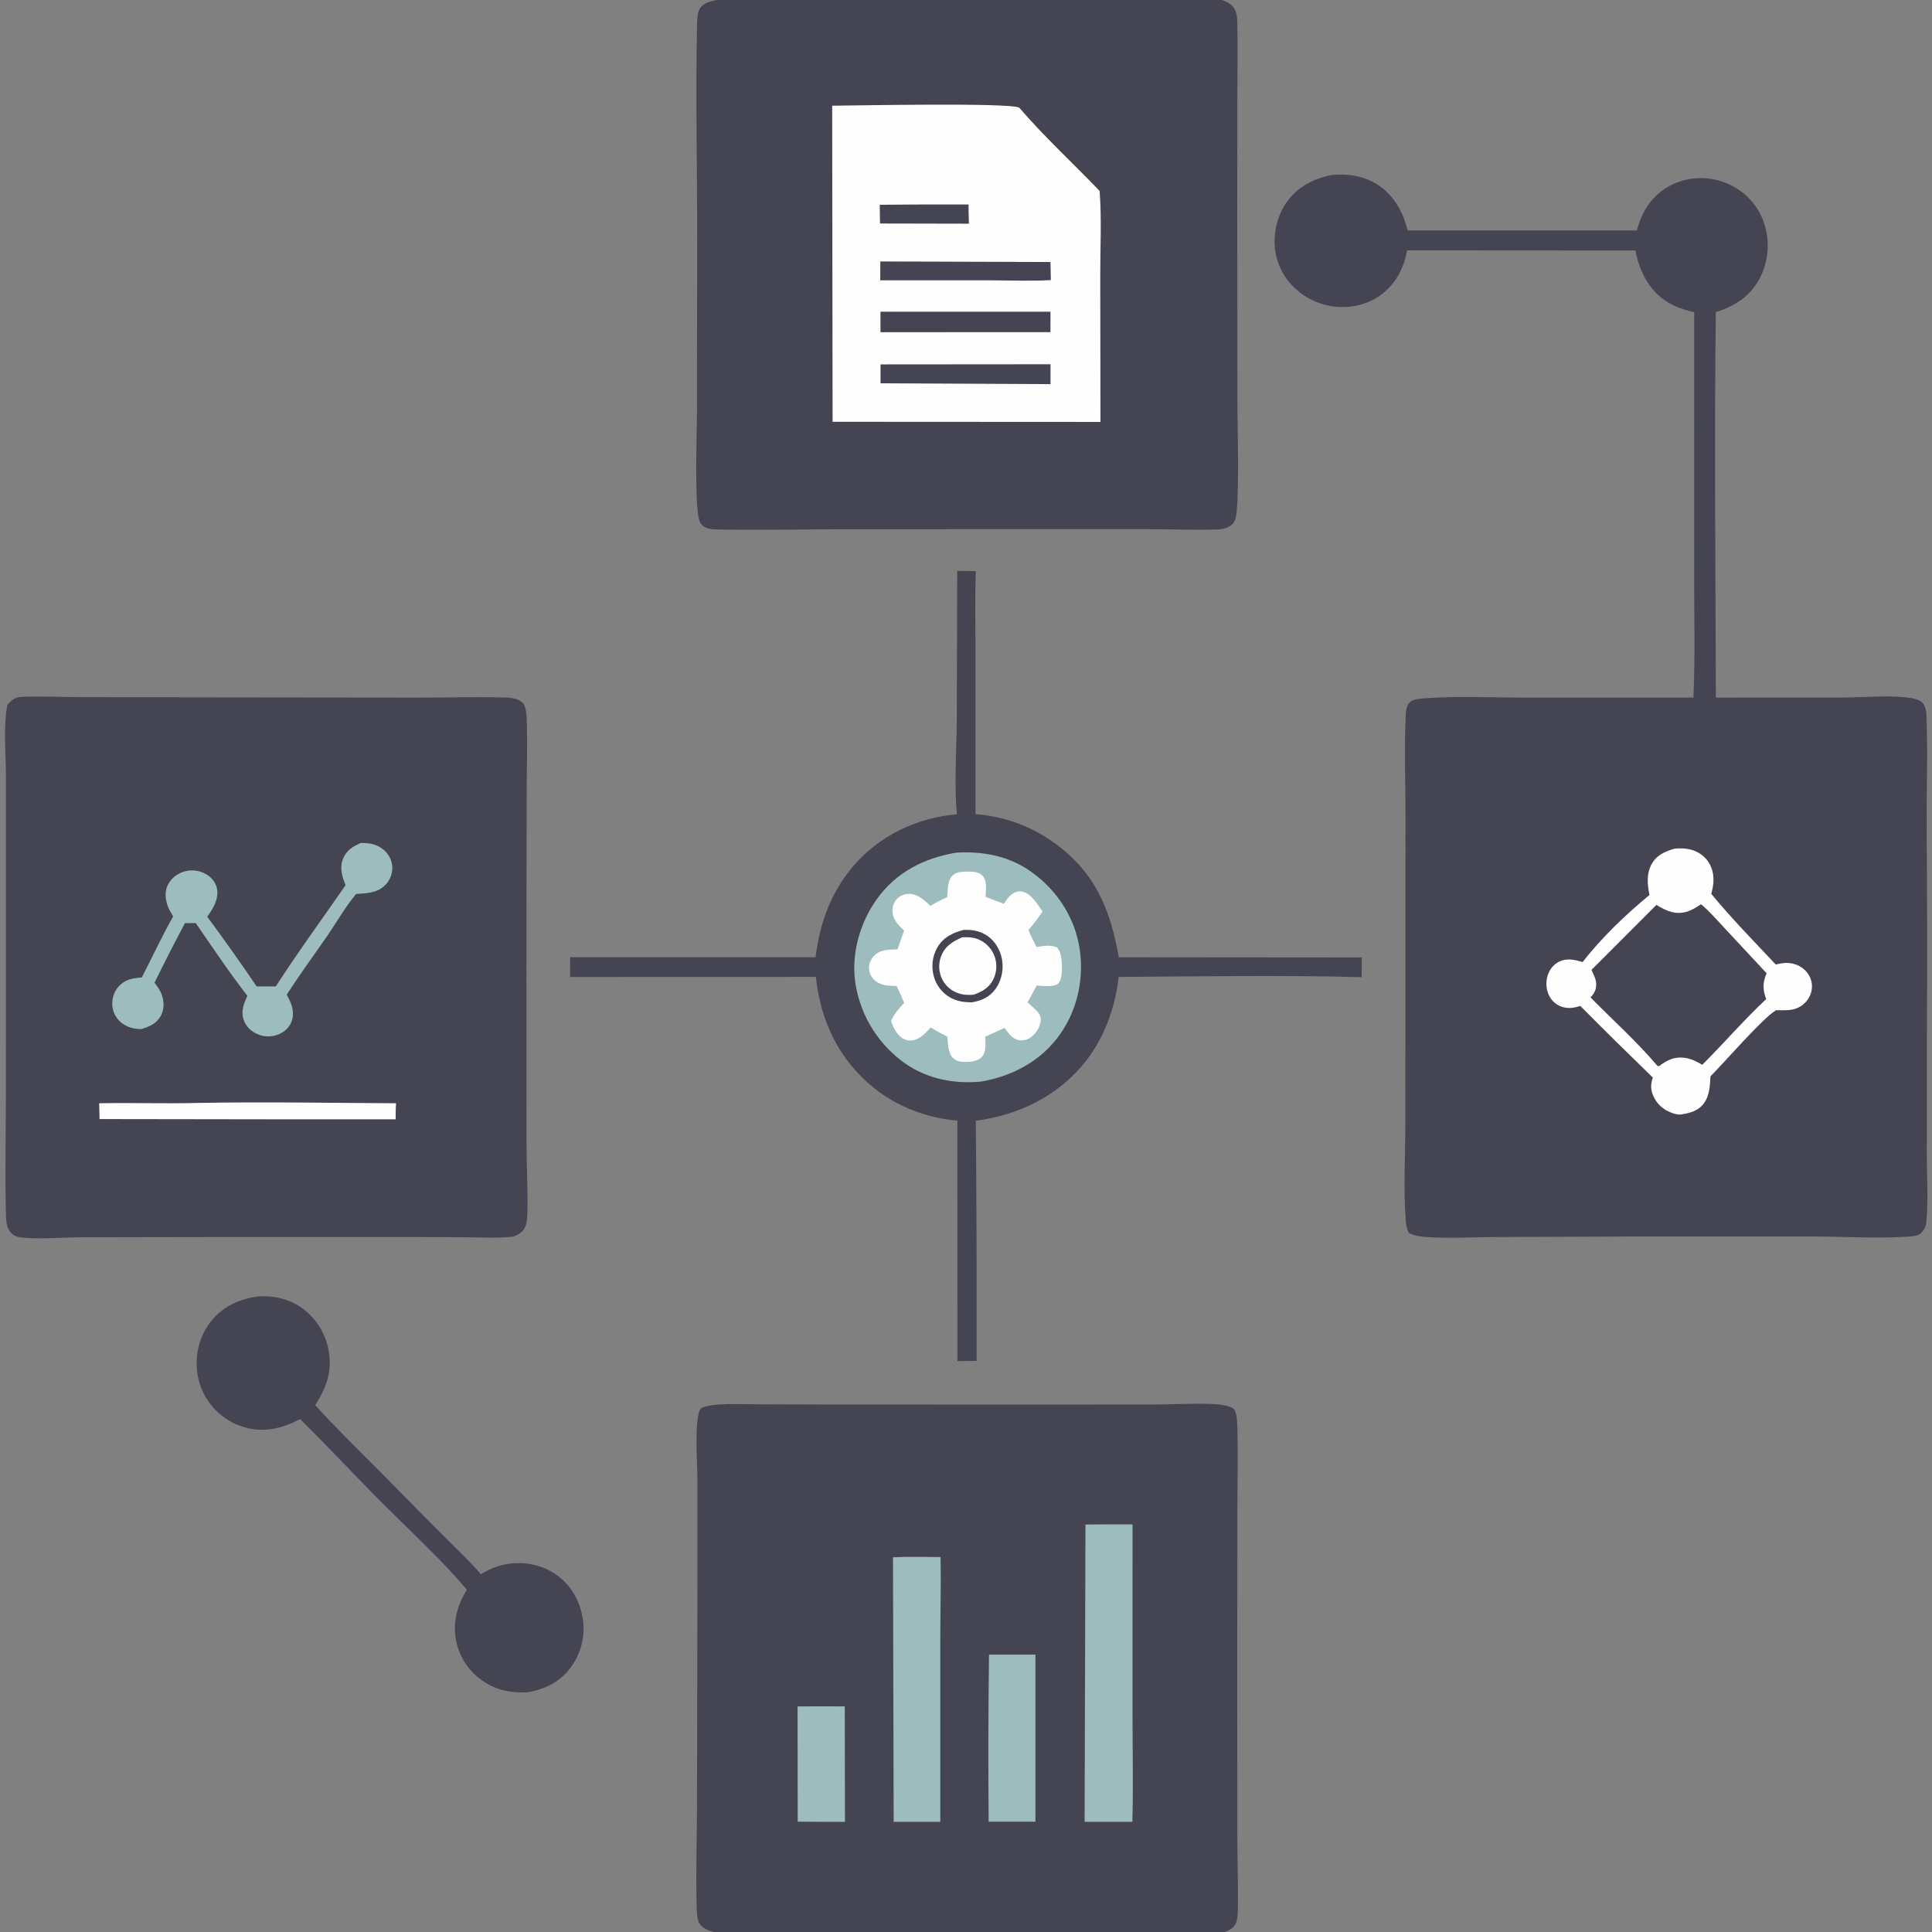 <?xml version="1.0" encoding="utf-8" ?>
<svg xmlns="http://www.w3.org/2000/svg" xmlns:xlink="http://www.w3.org/1999/xlink" width="917" height="917">
	<rect width="100%" height="100%" fill="#808080" stroke="none"/>
	<path fill="#454453" transform="scale(0.896 0.896)" d="M136.983 686.697C144.677 686.268 152.212 687.837 158.734 692.058Q159.462 692.537 160.166 693.052Q160.869 693.567 161.547 694.116Q162.224 694.665 162.873 695.247Q163.523 695.829 164.142 696.442Q164.762 697.055 165.351 697.698Q165.94 698.342 166.496 699.013Q167.052 699.684 167.574 700.382Q168.097 701.08 168.584 701.803Q169.071 702.526 169.522 703.272Q169.973 704.019 170.387 704.786Q170.8 705.554 171.175 706.341Q171.55 707.128 171.886 707.933Q172.222 708.737 172.518 709.557Q172.813 710.378 173.068 711.212Q173.322 712.045 173.536 712.891Q173.749 713.736 173.92 714.591C176.226 725.85 173.095 734.973 166.95 744.329C177.641 756.136 189.031 767.235 200.282 778.497L230.719 809.373C238.722 817.45 247.297 825.348 254.757 833.91C258.635 831.485 262.546 829.78 267.032 828.832C276.316 826.87 286.077 828.443 294.016 833.724C301.795 838.897 306.759 847.064 308.495 856.18Q308.657 857.026 308.777 857.88Q308.896 858.734 308.974 859.592Q309.051 860.45 309.086 861.311Q309.12 862.173 309.112 863.034Q309.104 863.896 309.052 864.757Q309.001 865.617 308.908 866.474Q308.814 867.33 308.678 868.181Q308.542 869.033 308.364 869.876Q308.186 870.719 307.966 871.552Q307.746 872.386 307.485 873.207Q307.224 874.028 306.923 874.836Q306.622 875.643 306.281 876.435Q305.94 877.226 305.56 878Q305.18 878.774 304.762 879.527Q304.344 880.281 303.889 881.013Q303.435 881.745 302.944 882.454C297.241 890.685 289.045 894.779 279.398 896.491C271.353 896.787 264.334 895.749 257.361 891.483C249.585 886.726 244.008 879.333 241.908 870.434C239.514 860.295 241.9 850.832 247.307 842.135C234.61 826.923 217.47 811.156 203.263 796.955C188.343 782.042 174.041 766.559 158.994 751.759C154.473 754.071 149.758 756.014 144.731 756.873Q143.881 757.021 143.025 757.126Q142.169 757.231 141.308 757.292Q140.448 757.354 139.585 757.372Q138.723 757.391 137.861 757.365Q136.999 757.34 136.139 757.271Q135.279 757.203 134.423 757.091Q133.568 756.979 132.72 756.824Q131.871 756.669 131.031 756.471Q130.192 756.274 129.363 756.034Q128.534 755.795 127.719 755.514Q126.903 755.232 126.103 754.911Q125.302 754.589 124.519 754.227Q123.736 753.865 122.972 753.465Q122.208 753.064 121.466 752.625Q120.723 752.186 120.003 751.711Q119.284 751.235 118.589 750.724Q117.884 750.213 117.205 749.668Q116.526 749.122 115.876 748.544Q115.225 747.965 114.605 747.355Q113.984 746.744 113.394 746.103Q112.805 745.462 112.248 744.793Q111.692 744.123 111.169 743.427Q110.647 742.73 110.16 742.009Q109.673 741.287 109.223 740.542Q108.773 739.796 108.36 739.029Q107.948 738.263 107.574 737.476Q107.201 736.689 106.867 735.885Q106.534 735.081 106.241 734.261Q105.948 733.441 105.696 732.608Q105.445 731.774 105.235 730.929Q105.026 730.084 104.859 729.229Q104.692 728.375 104.568 727.513C103.22 718.064 105.434 708.317 111.209 700.663C117.691 692.072 126.554 688.155 136.983 686.697Z"/>
	<path fill="#454453" transform="scale(0.896 0.896)" d="M507.063 302.425L516.882 302.532C516.416 317.091 516.757 331.769 516.741 346.339L516.72 431.297Q519.425 431.487 522.111 431.859Q524.797 432.23 527.451 432.781Q530.106 433.332 532.718 434.059Q535.33 434.787 537.887 435.689Q540.445 436.59 542.935 437.661Q545.426 438.733 547.84 439.969Q550.253 441.204 552.578 442.6Q554.903 443.995 557.129 445.543C579.696 461.21 588.03 480.907 592.667 507.079L721.377 507.19C721.398 510.67 721.317 514.158 721.284 517.638C678.445 516.461 635.443 517.274 592.589 517.51C590.779 533.376 585.274 549.137 575.422 561.812C561.077 580.268 539.825 590.754 516.909 593.688Q517.507 657.299 517.335 720.913L507.187 721.008L507.134 593.631C491.31 592.318 475.509 586.393 463.103 576.447C444.46 561.5 434.667 540.969 432.192 517.486L302.002 517.526L302.015 507.038L432.041 507.05C434.285 488.976 439.964 473.09 451.809 459.042C465.556 442.739 485.771 433.099 506.906 431.365C505.427 415.511 506.673 398.714 506.826 382.764L507.063 302.425Z"/>
	<path fill="#9CBCBD" transform="scale(0.896 0.896)" d="M506.611 451.662C520.508 450.892 533.942 453.295 545.563 461.309C559.163 470.688 568.848 484.946 571.704 501.288C574.52 517.399 570.986 534.583 561.496 547.963C551.524 562.019 536.369 570.115 519.623 572.953C505.414 574.265 491.419 571.618 479.564 563.404Q478.276 562.499 477.033 561.531Q475.791 560.564 474.598 559.536Q473.405 558.509 472.264 557.424Q471.123 556.339 470.036 555.199Q468.95 554.06 467.921 552.868Q466.892 551.676 465.922 550.435Q464.953 549.194 464.046 547.907Q463.139 546.62 462.297 545.289Q461.454 543.959 460.678 542.589Q459.902 541.219 459.194 539.813Q458.487 538.406 457.849 536.966Q457.211 535.527 456.645 534.057Q456.079 532.588 455.586 531.093Q455.093 529.598 454.674 528.08Q454.255 526.562 453.911 525.025Q453.567 523.489 453.299 521.937C450.589 506.09 455.221 489.254 464.507 476.267C474.717 461.99 489.587 454.495 506.611 451.662Z"/>
	<path fill="#FEFEFE" transform="scale(0.896 0.896)" d="M512.861 461.701C515.496 461.78 518.545 461.789 520.463 463.871C523.028 466.654 522.267 471.573 522.064 475.038L531.761 478.81C532.94 476.946 534.288 474.93 536.091 473.621C537.647 472.492 539.439 471.927 541.359 472.284C546.228 473.189 549.69 479.152 552.284 482.873C549.986 486.3 547.495 489.455 544.85 492.619C545.959 495.701 547.616 498.694 549.048 501.643C552.784 501.165 556.426 500.333 559.993 501.91C561.659 503.886 562.049 506.132 562.329 508.656C562.682 511.84 562.934 518.875 560.455 521.093C558.301 523.021 551.997 522.266 549.178 522.06L544.335 530.946C546.072 532.602 548.035 534.187 549.636 535.969C550.89 537.365 551.435 538.768 551.274 540.657C550.992 543.967 548.983 547.208 546.381 549.217C544.554 550.628 542.378 551.4 540.062 551.044C536.231 550.454 534.285 547.408 532.161 544.519L521.922 549.155C522.008 552.367 522.523 556.699 520.504 559.409C518.842 561.641 516.407 561.981 513.832 562.474C510.794 562.588 507.503 562.869 505.076 560.668C502.133 558.001 502.181 552.842 501.84 549.166C498.83 547.629 495.92 546.038 493.055 544.246C490.804 546.598 488.604 549.247 485.521 550.502C483.387 551.371 481.16 551.504 479.044 550.509C475.235 548.717 473.407 544.656 471.992 540.947C473.633 537 476.099 534.351 478.977 531.284C477.764 528.27 476.369 525.322 475.028 522.363C470.893 522.155 466.869 522.252 463.507 519.424C461.756 517.952 460.531 515.668 460.348 513.382C460.149 510.882 461.125 508.389 462.813 506.554C466.19 502.883 470.867 503.072 475.438 502.881L478.943 492.956C476.021 490.114 473.286 487.74 472.801 483.436C472.52 480.941 473.251 478.255 474.944 476.369C476.506 474.629 478.857 473.615 481.179 473.521C486.113 473.321 489.536 476.849 492.92 479.887C495.764 478.05 498.659 476.643 501.748 475.263C502.058 472.049 501.929 466.639 504.236 464.136C506.575 461.597 509.698 461.853 512.861 461.701Z"/>
	<path fill="#454453" transform="scale(0.896 0.896)" d="M510.399 492.612C515.035 492.395 519.307 493.125 523.172 495.846C527.321 498.766 529.959 503.388 530.813 508.348C531.725 513.646 530.561 519.388 527.418 523.776C524.238 528.216 520.098 530.038 514.911 530.965C510.716 530.95 506.961 530.475 503.262 528.356Q502.473 527.902 501.733 527.373Q500.992 526.844 500.307 526.244Q499.623 525.645 499 524.981Q498.378 524.317 497.824 523.595Q497.27 522.873 496.79 522.099Q496.31 521.326 495.908 520.51Q495.506 519.693 495.187 518.841Q494.868 517.989 494.634 517.109C493.259 512.027 493.89 506.411 496.56 501.85C499.698 496.489 504.639 494.138 510.399 492.612Z"/>
	<path fill="#FEFEFE" transform="scale(0.896 0.896)" d="M509.727 496.513C512.364 496.423 514.998 496.407 517.513 497.32Q517.895 497.456 518.269 497.611Q518.643 497.767 519.008 497.942Q519.373 498.117 519.729 498.311Q520.084 498.505 520.429 498.717Q520.774 498.929 521.108 499.159Q521.441 499.389 521.762 499.637Q522.082 499.884 522.39 500.148Q522.697 500.411 522.99 500.691Q523.284 500.97 523.562 501.265Q523.84 501.559 524.102 501.868Q524.364 502.177 524.61 502.499Q524.856 502.82 525.084 503.155Q525.313 503.489 525.523 503.835Q525.734 504.181 525.926 504.538Q526.119 504.894 526.292 505.26Q526.465 505.626 526.619 506.001Q526.924 506.747 527.151 507.52Q527.377 508.293 527.523 509.086Q527.669 509.878 527.733 510.682Q527.797 511.485 527.778 512.291Q527.758 513.096 527.657 513.896Q527.555 514.695 527.371 515.48Q527.188 516.264 526.924 517.026Q526.661 517.787 526.321 518.518C524.159 523.128 520.338 525.319 515.746 526.924C513.334 527.119 510.961 527.116 508.611 526.456C504.529 525.309 501.12 522.703 499.184 518.9Q498.829 518.203 498.547 517.473Q498.265 516.743 498.059 515.988Q497.853 515.233 497.726 514.461Q497.599 513.689 497.552 512.908Q497.504 512.127 497.537 511.345Q497.57 510.563 497.684 509.789Q497.797 509.015 497.988 508.256Q498.18 507.498 498.449 506.763C500.482 501.239 504.628 498.721 509.727 496.513Z"/>
	<path fill="#454453" transform="scale(0.896 0.896)" d="M10.433 369.186C21.3 368.671 32.485 369.291 43.398 369.303L114.978 369.409L221.677 369.53C236.555 369.554 251.517 369.108 266.379 369.44C268.982 369.498 271.631 369.557 274.08 370.54C275.639 371.166 277.105 372.085 277.772 373.7C278.704 375.954 278.956 378.558 279.031 380.978C279.466 394.895 278.995 408.969 278.982 422.901L278.868 511.199L278.918 606.146C278.942 617.894 279.64 629.769 279.382 641.489C279.322 644.202 279.26 647.596 278.119 650.08C276.871 652.798 274.633 653.993 271.97 655.052C264.601 655.957 256.794 655.548 249.379 655.464Q235.37 655.304 221.36 655.307L116.131 655.3L43.335 655.424C34.053 655.468 18.857 656.651 10.48 655.39C8.034 655.022 6.313 653.97 4.936 651.89C3.118 649.144 3.203 645.181 3.122 641.993C2.585 620.87 3.115 599.635 3.134 578.502L3.151 459.703L3.154 410.37C3.052 398.277 1.716 385.287 3.907 373.376C5.966 371.016 7.309 369.82 10.433 369.186Z"/>
	<path fill="#FEFEFE" transform="scale(0.896 0.896)" d="M105.642 584.237C140.319 583.607 175.122 584.266 209.803 584.431C209.556 587.228 209.637 590.125 209.589 592.937L157.25 592.95L52.728 592.799L52.548 584.427C70.237 584.062 87.951 584.734 105.642 584.237Z"/>
	<path fill="#9CBCBD" transform="scale(0.896 0.896)" d="M191.069 446.56C195.585 446.52 199.416 447.066 203.059 450.032C205.778 452.246 207.543 455.454 207.785 458.967Q207.827 459.611 207.803 460.255Q207.78 460.899 207.692 461.538Q207.604 462.177 207.453 462.804Q207.301 463.431 207.087 464.039Q206.873 464.647 206.599 465.231Q206.326 465.815 205.994 466.368Q205.663 466.922 205.278 467.439Q204.893 467.956 204.458 468.432C200.253 473.11 194.454 473.146 188.644 473.564C182.841 480.552 178.387 488.457 173.25 495.917C166.127 506.26 158.676 516.317 151.909 526.907Q152.715 528.442 153.469 530.004C155.123 533.491 155.85 537.56 154.417 541.259C153.161 544.497 150.388 546.87 147.187 548.088Q146.512 548.343 145.815 548.53Q145.118 548.716 144.405 548.831Q143.693 548.946 142.973 548.988Q142.252 549.031 141.531 549.001Q140.81 548.971 140.096 548.868Q139.382 548.766 138.681 548.592Q137.981 548.418 137.302 548.174Q136.622 547.931 135.971 547.62C132.911 546.186 130.306 543.696 129.158 540.473C127.506 535.84 129.094 531.696 131.051 527.5C121.361 515.118 112.637 501.908 103.684 488.985L97.977 489.015Q89.637 504.661 81.851 520.59C83.487 522.686 84.962 524.748 85.817 527.294C87.014 530.855 86.989 534.778 85.169 538.126C82.898 542.303 78.994 543.91 74.691 545.168C70.851 545.017 67.492 544.287 64.413 541.858Q63.901 541.456 63.431 541.005Q62.962 540.553 62.54 540.057Q62.118 539.561 61.748 539.026Q61.379 538.49 61.064 537.92Q60.75 537.349 60.494 536.751Q60.238 536.152 60.044 535.531Q59.85 534.909 59.718 534.271Q59.587 533.634 59.521 532.986Q59.444 532.279 59.441 531.568Q59.439 530.857 59.513 530.149Q59.586 529.442 59.733 528.746Q59.881 528.05 60.101 527.374Q60.322 526.698 60.612 526.049Q60.903 525.399 61.26 524.785Q61.618 524.17 62.038 523.596Q62.459 523.023 62.938 522.497C66.358 518.734 70.333 518.14 75.104 517.807C80.672 507.046 85.742 495.976 91.74 485.447C90.642 483.669 89.523 481.825 88.819 479.851C87.527 476.226 87.158 472.232 88.926 468.702C90.648 465.263 93.918 462.773 97.575 461.682C101.557 460.493 105.768 461.074 109.343 463.171C112.141 464.812 114.326 467.536 114.949 470.757C116.005 476.218 112.848 481.383 109.786 485.607Q123.249 503.811 135.966 522.543L146.116 522.511C157.817 504.285 170.767 486.741 183.055 468.897C181.222 464.35 179.768 459.832 181.682 454.984C183.471 450.453 186.868 448.45 191.069 446.56Z"/>
	<path fill="#454453" transform="scale(0.896 0.896)" d="M380.111 1024C376.571 1023.03 372.725 1022.28 370.577 1018.97C368.926 1016.44 369.041 1010.77 368.979 1007.8C368.613 990.133 369.201 972.325 369.236 954.644L369.436 835.17L369.432 783.558C369.398 773.832 367.896 756.437 370.379 747.66C370.63 746.772 371.226 746.279 371.869 745.673C374.716 744.669 377.654 744.206 380.659 744.011C387.396 743.576 394.313 743.882 401.066 743.907L436.201 744.018L543.258 744.056L612.39 744.023C621.386 744.001 630.454 743.383 639.434 743.647C643.414 743.765 648.566 743.925 652.249 745.571C653.449 746.107 653.852 746.368 654.33 747.605C655.3 750.121 655.391 753.492 655.462 756.174C655.854 770.945 655.495 785.792 655.47 800.57L655.406 880.149L655.446 972.157C655.475 985.154 655.947 998.227 655.742 1011.21C655.701 1013.83 655.644 1017 654.387 1019.35C652.913 1022.1 649.716 1023.21 646.884 1024L380.111 1024Z"/>
	<path fill="#9CBCBD" transform="scale(0.896 0.896)" d="M422.49 903.941Q434.995 903.849 447.501 903.936L447.602 965.078Q435.081 965.126 422.561 964.998L422.49 903.941Z"/>
	<path fill="#9CBCBD" transform="scale(0.896 0.896)" d="M523.905 876.501L548.502 876.51L548.506 965.004L523.715 965.02Q523.336 920.759 523.905 876.501Z"/>
	<path fill="#9CBCBD" transform="scale(0.896 0.896)" d="M479.648 824.738Q488.95 824.652 498.25 824.835C498.536 839.112 498.11 853.51 498.107 867.798L498.109 965.095L492.625 965.097L473.404 965.083L473.042 824.927L479.648 824.738Z"/>
	<path fill="#9CBCBD" transform="scale(0.896 0.896)" d="M574.998 807.582Q587.471 807.473 599.944 807.508L599.936 909.678C599.941 928.118 600.398 946.663 599.84 965.09L574.555 965.088L574.998 807.582Z"/>
	<path fill="#454453" transform="scale(0.896 0.896)" d="M379.662 0L647.339 0C650.153 1.164 652.683 2.16 654.141 5.027C655.099 6.91 655.335 9.049 655.394 11.133C655.777 24.699 655.484 38.343 655.446 51.917L655.415 115.911L655.489 214.268C655.496 224.167 656.762 268.307 654.39 274.99C653.579 277.274 652.464 278.371 650.262 279.35C648.343 280.203 646.609 280.416 644.52 280.481C632.229 280.868 619.756 280.315 607.439 280.312L523.162 280.308L440.128 280.38C419.662 280.481 399.107 280.912 378.647 280.442C377.106 280.407 375.594 280.231 374.166 279.611C372.342 278.82 371.146 277.739 370.504 275.854C367.744 267.747 369.215 228.217 369.22 217.575L369.306 124.71C369.353 88.4 368.462 51.962 369.205 15.673C369.268 12.575 369.059 7.4 370.652 4.67C372.588 1.353 376.242 0.848 379.662 0Z"/>
	<path fill="#FEFEFE" transform="scale(0.896 0.896)" d="M440.832 55.996C453.329 55.893 534.429 54.294 539.9 57.017C553.181 72.469 568.396 86.43 582.502 101.161C583.612 115.729 582.836 130.596 582.837 145.203L582.948 223.512L441.048 223.435L440.832 55.996Z"/>
	<path fill="#454453" transform="scale(0.896 0.896)" d="M466.022 108.468Q489.542 108.231 513.063 108.325C513.048 111.712 513.181 115.108 513.26 118.495L466.169 118.397L466.022 108.468Z"/>
	<path fill="#454453" transform="scale(0.896 0.896)" d="M466.326 138.5L556.485 138.795L556.657 148.369C546.169 149.006 535.578 148.513 525.072 148.501L466.299 148.481L466.326 138.5Z"/>
	<path fill="#454453" transform="scale(0.896 0.896)" d="M466.448 193.024L556.502 192.95L556.488 203.488L466.442 203.056L466.448 193.024Z"/>
	<path fill="#454453" transform="scale(0.896 0.896)" d="M466.399 165.118L556.48 165.103L556.457 175.947L466.429 175.974L466.399 165.118Z"/>
	<path fill="#454453" transform="scale(0.896 0.896)" d="M705.573 92.658C713.946 91.957 721.947 93.037 729.203 97.5C738.126 102.988 743.263 112.086 745.65 122.082L867.073 122.085C867.929 119.171 868.894 116.177 870.231 113.444C874.202 105.322 880.944 99.167 889.537 96.264Q890.371 95.978 891.218 95.733Q892.065 95.489 892.924 95.287Q893.782 95.084 894.65 94.925Q895.517 94.766 896.391 94.651Q897.266 94.535 898.144 94.463Q899.023 94.391 899.905 94.363Q900.786 94.335 901.668 94.351Q902.55 94.367 903.429 94.427Q904.309 94.487 905.185 94.591Q906.061 94.694 906.93 94.841Q907.8 94.989 908.661 95.179Q909.522 95.369 910.372 95.602Q911.223 95.835 912.061 96.11Q912.899 96.385 913.722 96.702Q914.545 97.018 915.351 97.376Q916.157 97.733 916.945 98.13Q917.724 98.511 918.484 98.931Q919.243 99.351 919.98 99.809Q920.718 100.267 921.431 100.761Q922.144 101.255 922.831 101.785Q923.519 102.315 924.179 102.878Q924.838 103.442 925.469 104.038Q926.1 104.634 926.699 105.262Q927.299 105.889 927.866 106.545Q928.434 107.202 928.967 107.886Q929.501 108.571 929.999 109.281Q930.498 109.992 930.96 110.726Q931.422 111.461 931.846 112.218Q932.27 112.975 932.656 113.752Q933.042 114.529 933.388 115.325Q933.734 116.121 934.039 116.933Q934.345 117.745 934.609 118.572Q934.894 119.457 935.135 120.354Q935.375 121.252 935.571 122.161Q935.767 123.069 935.918 123.986Q936.069 124.903 936.175 125.827Q936.28 126.75 936.339 127.678Q936.399 128.605 936.413 129.535Q936.426 130.464 936.394 131.393Q936.362 132.322 936.283 133.248Q936.205 134.174 936.081 135.095Q935.957 136.016 935.788 136.93Q935.618 137.844 935.404 138.749Q935.19 139.653 934.931 140.546Q934.672 141.438 934.369 142.317Q934.067 143.196 933.721 144.059Q933.375 144.921 932.987 145.766Q932.599 146.611 932.17 147.435C927.265 156.91 918.861 162.266 908.921 165.346C908.065 233.369 908.797 301.489 908.942 369.52L975.95 369.496C986.618 369.436 997.56 368.428 1008.19 369.27C1010.96 369.489 1016.08 370.043 1018.11 372.011C1019.81 373.655 1020.41 376.467 1020.5 378.735C1021.24 397.763 1020.56 417.063 1020.61 436.117Q1021.03 493.277 1020.74 550.437L1020.69 612.951C1020.72 624.307 1021.54 635.918 1020.46 647.239Q1020.42 647.646 1020.35 648.049Q1020.27 648.451 1020.17 648.846Q1020.06 649.241 1019.92 649.626Q1019.78 650.011 1019.61 650.382Q1019.44 650.754 1019.24 651.109Q1019.04 651.465 1018.8 651.803Q1018.57 652.14 1018.31 652.457Q1018.05 652.774 1017.77 653.068C1015.81 655.048 1011.69 655.01 1009.03 655.171C993.391 656.121 977.192 655.037 961.501 655.011L863.6 655.013L792.25 655.289C779.899 655.36 767.165 656.181 754.864 655.235C751.929 655.009 749.008 654.545 746.373 653.175C744.995 651.119 744.783 648.031 744.607 645.59C743.507 630.376 744.314 614.642 744.422 599.381L744.51 529.895L744.538 431.056C744.535 414.262 743.861 397.261 744.59 380.491C744.712 377.689 744.733 374.152 746.792 371.995C748.607 370.095 753.773 369.986 756.343 369.807C772.721 368.668 789.495 369.521 805.92 369.527L897.05 369.523C898.059 347.558 897.376 325.188 897.448 303.187L897.461 165.368C891.922 164.076 886.763 162.436 882.038 159.173C873.114 153.008 868.274 143.148 866.358 132.705L745.369 132.625C744.471 137.667 742.809 142.568 740.096 146.931Q739.665 147.625 739.2 148.297Q738.735 148.969 738.238 149.618Q737.74 150.266 737.211 150.889Q736.682 151.512 736.123 152.108Q735.564 152.704 734.977 153.272Q734.389 153.839 733.774 154.377Q733.159 154.915 732.518 155.422Q731.877 155.929 731.212 156.404Q730.547 156.879 729.859 157.32Q729.171 157.762 728.463 158.168Q727.754 158.575 727.026 158.947Q726.298 159.318 725.553 159.653Q724.807 159.988 724.046 160.286Q723.285 160.584 722.511 160.843Q721.736 161.103 720.949 161.325Q720.163 161.546 719.366 161.728Q718.482 161.929 717.59 162.087Q716.698 162.245 715.799 162.358Q714.9 162.472 713.996 162.541Q713.093 162.611 712.187 162.636Q711.281 162.661 710.375 162.641Q709.469 162.622 708.565 162.558Q707.662 162.494 706.762 162.386Q705.862 162.277 704.969 162.125Q704.076 161.973 703.191 161.777Q702.306 161.581 701.432 161.342Q700.558 161.103 699.697 160.821Q698.836 160.539 697.99 160.215Q697.143 159.892 696.314 159.527Q695.484 159.162 694.674 158.757Q693.863 158.352 693.073 157.907Q692.284 157.463 691.517 156.98C683.642 152.007 678.006 144.352 675.979 135.228C673.966 126.173 675.848 115.922 680.893 108.135C686.663 99.229 695.438 94.746 705.573 92.658Z"/>
	<path fill="#FEFEFE" transform="scale(0.896 0.896)" d="M886.924 449.587C889.835 449.327 892.512 449.29 895.388 449.996C899.697 451.055 903.377 453.645 905.555 457.545C908.378 462.602 908.089 468.129 906.494 473.494C917.206 486.51 929.13 498.627 940.664 510.918C942.089 510.608 943.531 510.283 944.986 510.153C948.763 509.816 952.711 510.9 955.595 513.418C958.165 515.663 959.765 518.775 959.847 522.21Q959.858 522.844 959.804 523.475Q959.749 524.107 959.63 524.729Q959.511 525.352 959.329 525.958Q959.147 526.565 958.903 527.15Q958.659 527.735 958.357 528.292Q958.054 528.849 957.695 529.372Q957.337 529.894 956.927 530.378Q956.517 530.861 956.059 531.299C951.579 535.669 946.711 535.19 940.906 535.131L940.591 535.319C933.698 539.385 913.462 562.782 906.074 570.172C905.822 575.031 905.646 580.288 902.66 584.38C899.564 588.622 895.004 589.682 890.125 590.422Q888.224 590.381 886.415 589.795C882.029 588.373 878.417 585.707 876.292 581.551C874.341 577.736 874.2 574.82 875.554 570.831C862.663 558.246 849.812 545.684 837.138 532.874C834.232 533.825 831.261 534.347 828.25 533.583C825.146 532.796 822.632 530.894 821.003 528.143C819.069 524.877 818.712 520.806 819.723 517.18C820.632 513.922 822.674 511.072 825.72 509.515C829.967 507.345 834.085 508.375 838.379 509.631C848.38 496.69 861.202 484.497 873.789 474.088C872.648 468.677 872.105 463.07 874.795 457.987C877.435 452.997 881.827 451.143 886.924 449.587Z"/>
	<path fill="#454453" transform="scale(0.896 0.896)" d="M901.103 479.009C905.983 483.116 910.323 488.217 914.68 492.877L935.832 515.565C933.692 520.451 933.727 524.324 935.612 529.251C923.828 540.232 913.184 552.682 901.731 564.054C898.738 562.279 895.848 560.822 892.336 560.358C886.874 559.636 883.023 561.63 878.827 564.785L878.011 564.65C867.638 552.335 854.005 540.001 842.574 528.411C843.577 527.215 844.619 525.884 845.12 524.389C846.405 520.561 844.695 517.143 843.039 513.777L877.438 479.36C880.359 481.106 883.306 482.752 886.702 483.359C892.408 484.38 896.552 482.048 901.103 479.009Z"/>
</svg>
